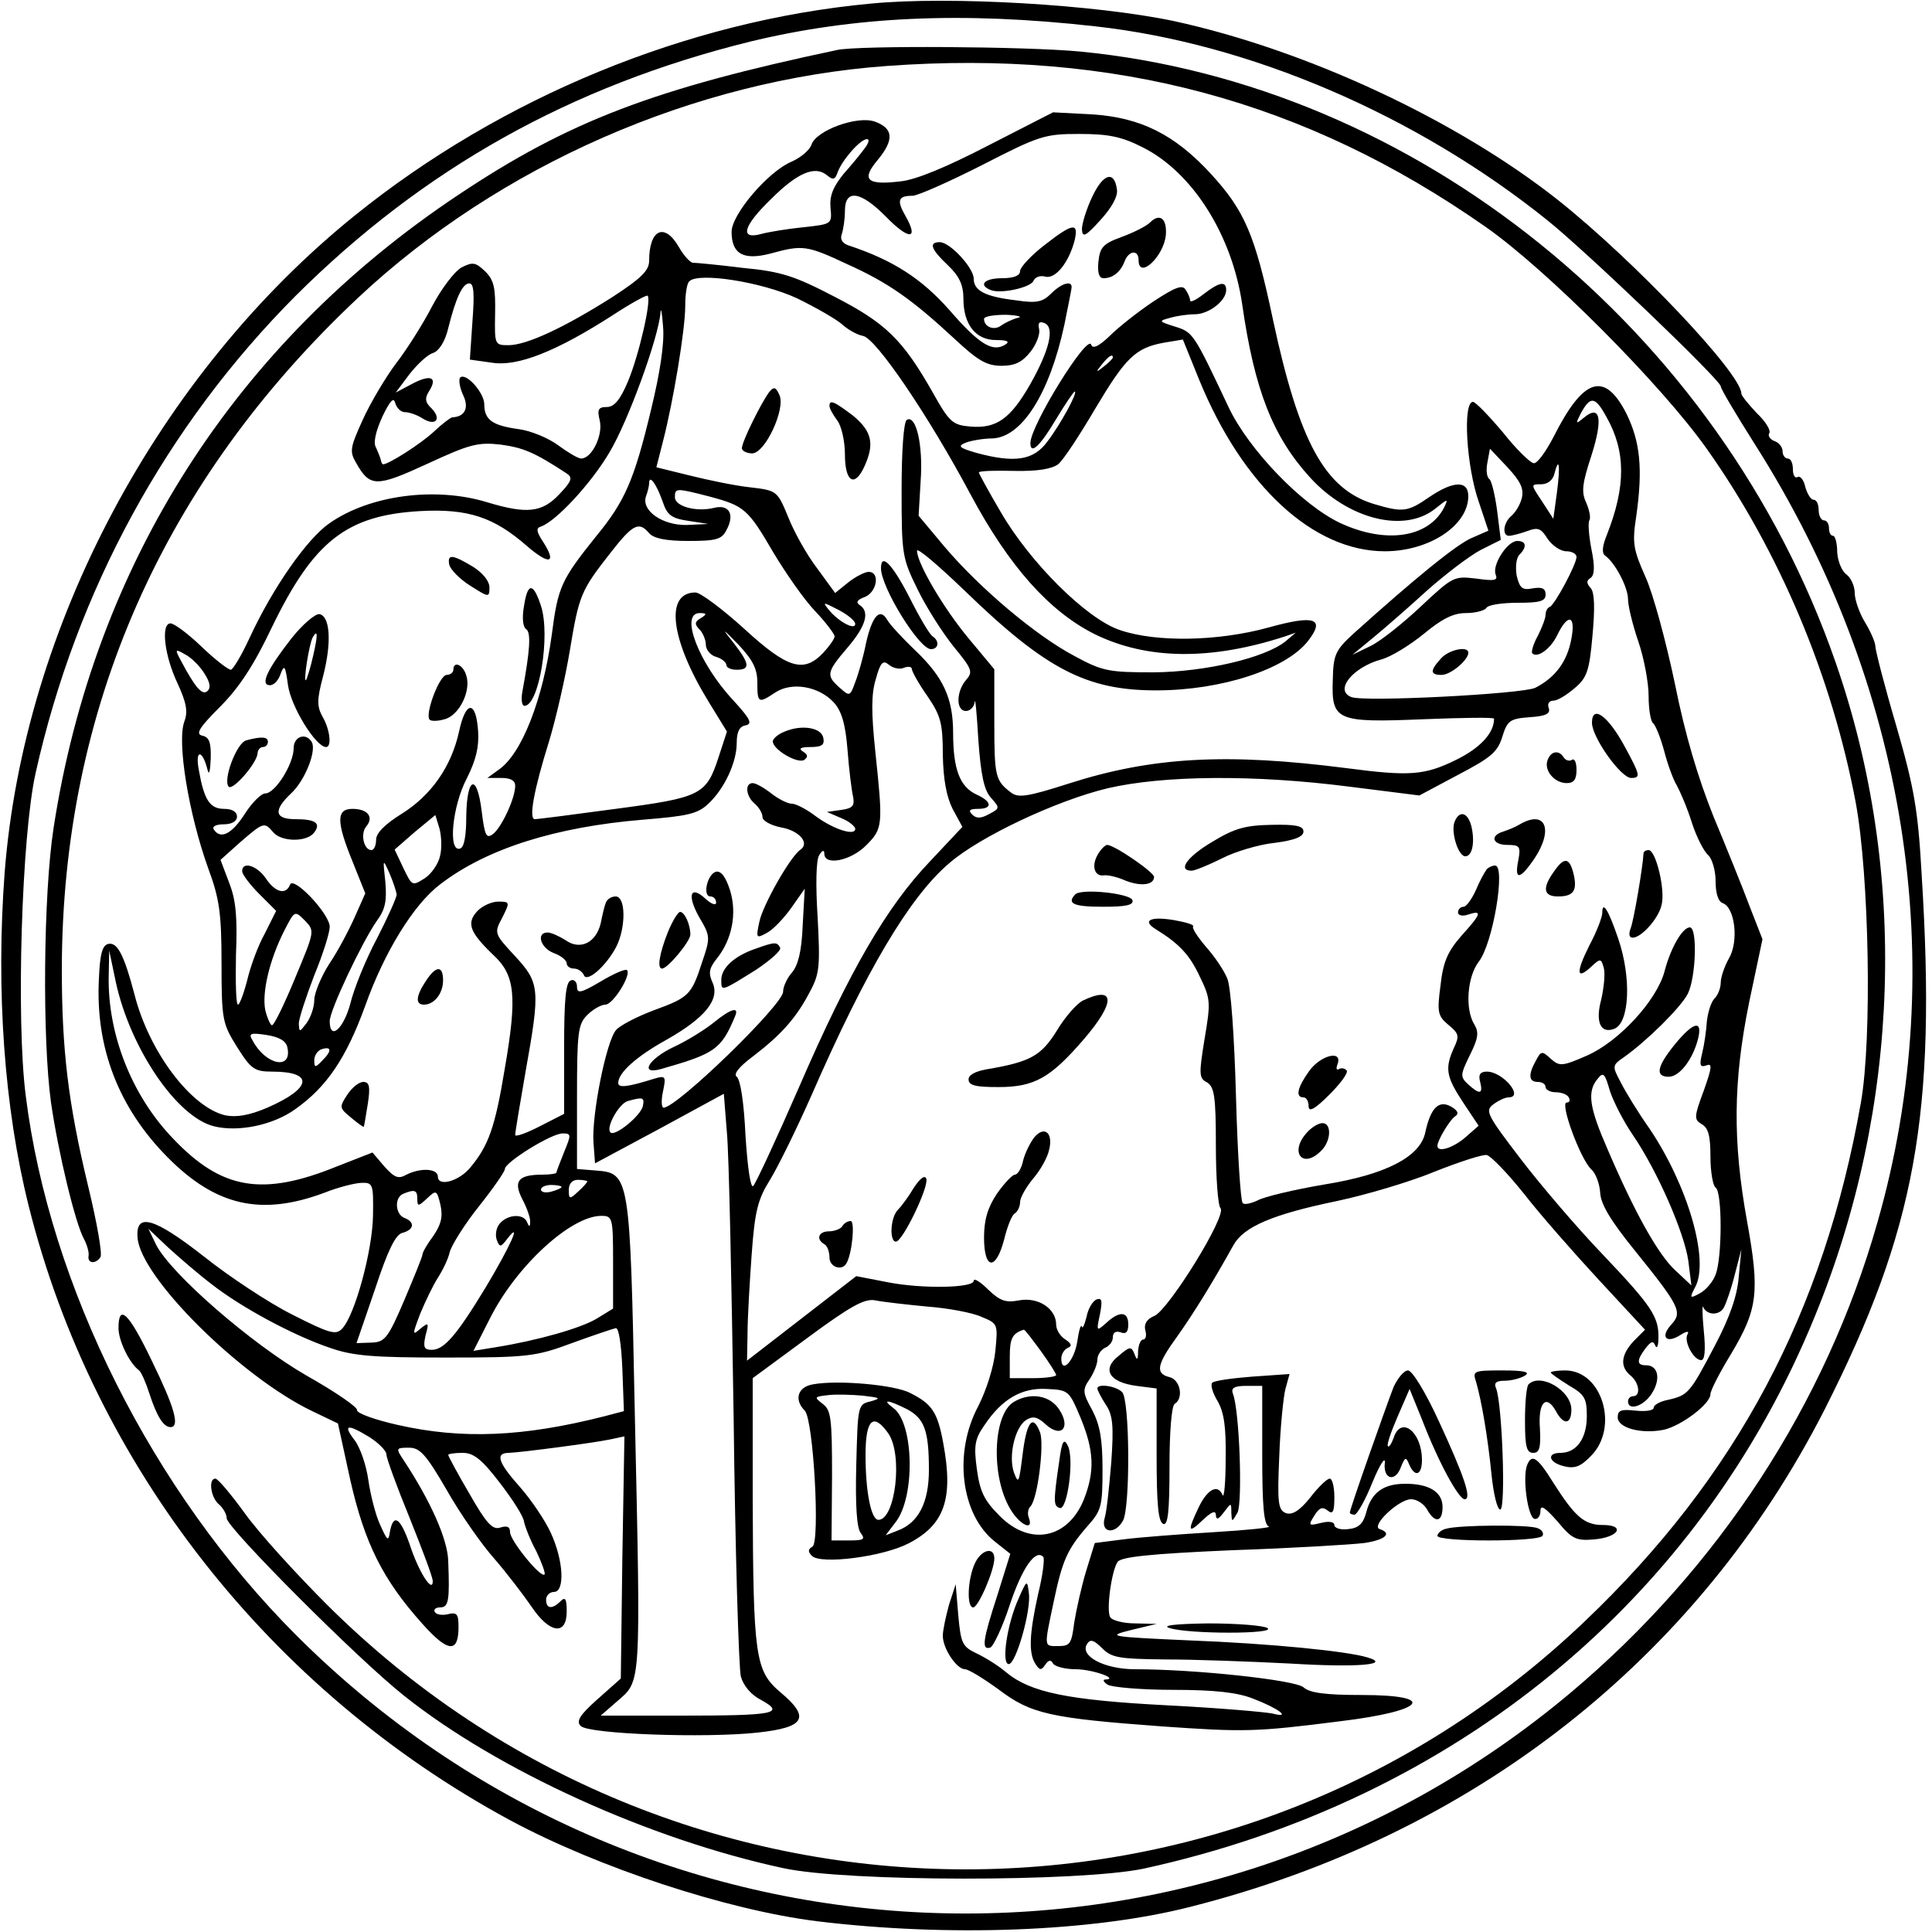 <?xml version="1.0" encoding="UTF-8" standalone="yes"?>
<svg version="1.0" xmlns="http://www.w3.org/2000/svg" width="300pt" height="300pt" viewBox="0 0 375 375" preserveAspectRatio="xMidYMid meet">
  <g transform="translate(0,375) scale(0.1,-0.1)" fill="#000000" stroke="none">
    <path d="M1690 3743 c-356 -33 -717 -182 -1001 -411 -382 -308 -643 -798 -680
-1276 -17 -228 -1 -457 47 -648 126 -503 468 -939 934 -1191 171 -92 420 -174
595 -196 254 -31 535 -21 726 28 549 139 984 481 1231 966 176 348 217 571
188 1036 -7 125 -14 168 -49 289 -23 78 -41 148 -41 156 0 7 -9 28 -20 46 -11
18 -20 44 -20 57 0 13 -7 29 -16 36 -9 6 -17 26 -18 43 0 18 -4 32 -8 32 -5 0
-8 7 -8 15 0 8 -4 15 -10 15 -5 0 -10 9 -10 20 0 11 -4 20 -10 20 -5 0 -12 11
-16 25 -3 14 -10 22 -15 19 -5 -3 -9 4 -9 15 0 12 -4 21 -10 21 -5 0 -10 6
-10 14 0 8 -7 17 -16 20 -8 3 -13 10 -10 15 4 5 -7 23 -24 39 -16 17 -30 34
-30 38 0 39 -208 258 -355 375 -197 156 -489 292 -746 348 -151 32 -436 49
-589 34z m435 -44 c300 -33 624 -172 879 -377 77 -62 336 -310 336 -322 0 -5
30 -55 66 -112 295 -464 382 -1009 238 -1511 -100 -352 -308 -671 -596 -913
-728 -611 -1798 -563 -2473 112 -279 279 -479 678 -525 1047 -19 147 -8 505
19 626 79 355 254 675 505 927 248 247 534 407 881 493 202 49 411 59 670 30z"/>
    <path d="M1625 3653 c-355 -75 -521 -138 -735 -281 -433 -288 -707 -716 -786
-1229 -20 -130 -22 -410 -5 -533 14 -97 47 -234 64 -265 6 -11 10 -26 9 -32
-3 -16 14 -17 23 -3 4 6 -7 68 -24 138 -39 162 -51 265 -51 422 1 504 196 946
575 1302 274 257 653 423 1027 450 441 32 811 -67 1161 -312 119 -83 341 -306
429 -430 142 -200 244 -443 290 -688 26 -141 32 -457 10 -582 -72 -408 -241
-726 -536 -1007 -685 -654 -1766 -640 -2441 32 -61 61 -133 140 -160 178 -27
37 -52 67 -57 67 -14 0 -9 -37 7 -50 8 -7 15 -19 15 -27 0 -18 255 -274 345
-345 181 -144 475 -278 735 -334 124 -27 576 -27 700 -1 604 132 1079 522
1303 1073 166 405 181 863 40 1268 -224 646 -814 1123 -1467 1186 -105 10
-430 12 -471 3z"/>
    <path d="M1919 3468 c-81 -42 -141 -67 -171 -70 -66 -8 -77 3 -44 42 32 39 30
61 -6 74 -34 12 -114 -17 -123 -45 -4 -11 -21 -25 -39 -33 -45 -19 -116 -102
-116 -136 0 -43 23 -56 76 -42 62 17 70 16 149 -21 80 -36 126 -69 207 -144
46 -43 63 -53 92 -53 26 0 40 7 56 27 12 15 19 35 17 44 -3 12 0 16 10 12 21
-8 10 -53 -28 -120 -38 -66 -65 -85 -115 -81 -35 3 -41 8 -74 67 -58 102 -91
134 -190 185 -77 40 -103 49 -178 56 -48 6 -91 10 -97 10 -5 0 -18 14 -27 30
-28 49 -58 35 -58 -26 0 -19 -15 -34 -72 -71 -93 -59 -166 -93 -201 -93 -27 0
-27 1 -26 61 1 50 -2 65 -19 82 -19 18 -24 19 -46 8 -14 -8 -39 -41 -57 -75
-17 -33 -49 -84 -70 -111 -21 -28 -50 -77 -65 -110 -24 -53 -26 -61 -13 -83
27 -48 39 -48 139 -2 82 38 98 42 142 37 43 -6 64 -14 128 -56 12 -8 10 -15
-15 -41 -33 -35 -63 -38 -139 -15 -101 31 -229 14 -307 -41 -43 -30 -109 -124
-154 -221 -16 -35 -33 -63 -37 -63 -5 0 -31 20 -57 45 -26 25 -53 45 -60 45
-19 0 -12 -62 13 -115 18 -39 21 -56 14 -75 -15 -39 8 -179 46 -285 22 -59 26
-88 26 -185 0 -110 2 -117 30 -162 27 -43 34 -48 68 -48 82 0 78 -32 -9 -70
-35 -15 -60 -19 -81 -15 -67 15 -149 124 -177 235 -20 76 -33 101 -50 98 -12
-2 -17 -18 -19 -68 -7 -133 38 -250 133 -346 94 -95 182 -115 305 -69 25 10
56 18 70 19 24 1 25 -1 24 -64 -1 -67 -35 -193 -60 -219 -12 -13 -25 -9 -96
27 -46 23 -123 74 -172 113 -97 76 -133 86 -129 37 5 -77 201 -271 339 -337
l50 -24 24 -110 c28 -123 63 -193 140 -279 50 -56 70 -57 70 -6 0 25 -3 29
-20 25 -11 -3 -23 -1 -26 4 -3 5 2 9 10 9 17 0 19 13 16 90 -1 42 -34 116 -86
195 -16 24 -16 25 10 25 21 0 33 -13 73 -82 26 -46 68 -106 93 -134 25 -29 57
-71 72 -93 35 -52 68 -56 68 -9 0 25 -3 29 -12 20 -16 -16 -28 -15 -28 3 0 8
7 15 15 15 22 0 19 61 -6 115 -11 24 -38 64 -60 89 -43 48 -48 66 -21 66 25 1
162 19 196 26 l28 6 -4 -235 -3 -235 -45 -40 c-35 -31 -42 -43 -33 -52 15 -16
242 -24 343 -13 93 10 104 29 44 79 -48 41 -52 69 -53 374 l0 235 106 78 c84
62 111 77 132 73 14 -3 59 -8 100 -12 41 -3 89 -12 106 -20 32 -13 32 -14 27
-66 -3 -31 -17 -75 -33 -107 -49 -91 -34 -212 33 -264 l29 -23 -25 -80 c-29
-89 -31 -107 -14 -102 6 2 24 40 38 83 24 72 50 109 65 93 3 -3 -1 -36 -10
-72 -17 -77 -19 -115 -5 -136 8 -12 11 -13 19 -1 6 9 11 10 15 2 4 -6 24 -11
44 -11 32 0 86 -19 57 -20 -5 0 -3 -5 5 -10 8 -5 66 -10 127 -10 80 0 125 -5
155 -17 50 -19 76 -39 38 -29 -14 3 -106 11 -205 16 -192 10 -265 25 -312 64
-15 13 -41 29 -58 37 -27 13 -30 19 -35 74 l-5 60 -13 -40 c-6 -22 -12 -49
-12 -60 0 -25 27 -65 43 -65 7 0 36 -18 65 -39 63 -48 101 -56 318 -72 159
-11 180 -11 345 10 166 20 191 51 42 51 -70 0 -101 4 -113 15 -16 14 -209 35
-327 35 -60 0 -108 26 -93 49 6 10 13 8 29 -8 19 -19 33 -21 124 -22 56 0 165
-4 242 -8 131 -8 197 -2 149 12 -39 12 -188 27 -346 33 -155 7 -161 8 -113 20
l50 12 -42 1 c-23 0 -45 6 -48 12 -8 12 2 88 14 107 6 10 62 16 222 23 118 4
233 11 257 14 41 6 55 19 30 27 -18 6 37 58 61 58 11 0 25 -9 31 -20 15 -27
30 -25 30 5 0 29 -26 45 -72 45 -43 0 -66 -17 -76 -55 -6 -23 -15 -31 -35 -33
-15 -2 -27 2 -27 8 0 6 -10 8 -26 4 -24 -6 -25 -5 -13 14 10 16 16 18 26 10
10 -8 13 -3 13 26 0 20 -4 36 -9 36 -5 0 -22 -16 -38 -37 -21 -26 -35 -34 -47
-30 -15 6 -17 19 -13 109 2 57 8 116 12 132 l8 29 -72 -5 c-39 -3 -75 -8 -78
-12 -4 -4 1 -20 10 -35 13 -22 17 -51 16 -113 0 -45 -3 -77 -6 -70 -9 22 -29
12 -46 -23 -23 -48 -21 -53 8 -25 17 16 25 19 25 9 1 -10 5 -8 15 5 15 20 15
20 15 0 1 -19 1 -19 12 0 10 19 4 199 -9 231 -4 11 3 15 26 15 l31 0 0 -134
c0 -98 3 -136 13 -139 6 -2 -42 -7 -108 -11 -66 -4 -145 -10 -175 -14 l-55 -7
-17 -55 c-9 -30 -19 -75 -23 -100 -5 -40 -8 -45 -30 -45 -29 0 -29 -5 -10 85
17 81 26 102 66 148 27 30 29 39 29 110 0 59 -5 86 -20 115 -19 34 -19 40 -5
60 8 12 15 29 15 38 0 9 7 19 15 23 8 3 15 12 15 20 0 10 6 13 15 10 10 -4 15
0 15 15 0 26 -17 27 -43 3 -19 -17 -19 -16 -12 17 5 26 4 32 -6 29 -8 -3 -17
-18 -20 -34 -4 -16 -8 -24 -9 -19 -2 6 -6 -8 -9 -29 -6 -38 -31 -64 -31 -33 0
9 6 18 13 21 8 3 7 8 -5 16 -10 6 -18 19 -18 29 0 31 -35 54 -72 47 -26 -5
-37 -1 -60 21 -15 15 -28 23 -28 17 0 -14 -99 -16 -166 -3 l-62 12 -106 -82
-106 -82 1 53 c0 29 4 98 8 153 6 84 12 107 35 144 15 24 52 99 82 167 104
238 189 383 267 449 59 51 207 121 307 145 108 25 283 27 470 3 l135 -17 75
40 c63 33 77 44 86 74 10 32 15 35 54 38 31 2 40 7 36 18 -3 8 1 14 9 14 8 0
26 11 41 24 24 20 29 33 35 102 5 54 4 83 -3 92 -9 10 -9 15 -1 20 8 5 9 22 2
56 -5 26 -7 52 -4 56 3 5 0 20 -6 34 -10 21 -8 37 10 92 23 72 17 100 -15 73
-16 -13 -16 -12 -6 8 19 35 28 34 50 -6 38 -67 38 -135 1 -229 -9 -22 -10 -35
-4 -40 20 -14 45 -62 45 -85 0 -13 9 -50 20 -82 11 -32 20 -80 20 -106 0 -26
4 -50 9 -53 4 -3 14 -27 21 -53 7 -27 18 -57 25 -68 6 -11 20 -43 29 -72 9
-28 24 -57 32 -63 7 -7 14 -29 14 -50 0 -24 5 -40 14 -43 24 -9 31 -75 12
-107 -9 -16 -16 -37 -16 -47 0 -10 -5 -24 -12 -31 -7 -7 -13 -27 -15 -45 -1
-17 -5 -45 -9 -61 -6 -24 -4 -28 8 -24 12 5 11 -4 -5 -49 -19 -51 -19 -56 -4
-65 13 -7 17 -23 17 -63 0 -30 5 -57 10 -60 13 -8 13 -136 0 -169 -5 -14 -19
-30 -30 -36 -20 -11 -21 -10 -10 11 29 52 -14 198 -88 308 -22 31 -47 72 -56
90 -17 32 -17 33 6 49 44 31 110 96 124 123 16 32 19 129 4 129 -14 0 -37 -39
-49 -85 -15 -57 -89 -137 -151 -164 -48 -21 -53 -21 -70 -6 -17 16 -19 15 -29
-4 -15 -27 -14 -41 4 -41 8 0 15 -4 15 -10 0 -5 9 -10 19 -10 11 0 23 -4 26
-10 3 -5 2 -10 -4 -10 -14 0 27 -111 48 -130 9 -8 16 -29 17 -45 1 -22 20 -54
67 -112 88 -109 93 -120 71 -144 -22 -24 -10 -38 18 -20 11 7 17 8 14 2 -9
-13 11 -51 26 -51 7 0 9 19 5 58 -3 31 -3 51 -1 45 7 -16 31 -17 40 -1 4 7 14
35 21 63 l13 50 -5 -53 c-3 -37 -17 -78 -47 -135 -48 -91 -51 -95 -90 -104
-16 -3 -28 -10 -28 -15 0 -6 -16 -8 -35 -6 -28 3 -35 1 -35 -13 0 -21 47 -33
90 -24 34 8 90 50 90 69 0 7 18 42 40 78 52 87 56 120 31 258 -28 155 -27 271
4 424 l26 123 -25 64 c-13 35 -45 114 -70 174 -30 75 -55 158 -75 258 -17 81
-42 174 -57 207 -24 54 -26 66 -18 118 13 92 8 145 -20 201 -42 81 -83 67
-140 -46 -15 -29 -32 -53 -39 -52 -6 0 -34 27 -60 60 -27 32 -53 59 -58 59
-20 0 -13 -126 12 -196 l18 -54 -32 -14 c-29 -12 -110 -78 -230 -186 -35 -32
-39 -41 -40 -89 -3 -80 7 -84 176 -77 75 3 137 4 137 1 0 -28 -27 -57 -74 -80
-61 -30 -90 -32 -212 -16 -233 30 -378 22 -540 -30 -81 -26 -98 -28 -112 -17
-30 23 -32 31 -32 136 l0 103 -50 60 c-49 59 -100 146 -100 170 0 7 42 -29 93
-78 157 -152 236 -193 371 -193 127 0 252 41 295 96 34 44 13 51 -77 26 -98
-27 -218 -29 -288 -5 -64 21 -175 131 -232 230 -23 39 -42 74 -42 76 0 3 31 4
68 3 47 -1 74 4 86 13 10 8 42 57 72 108 59 99 78 118 134 128 l36 6 32 -79
c84 -205 221 -332 360 -332 86 0 162 50 162 107 0 31 -29 30 -76 -2 -42 -29
-51 -30 -108 -13 -94 29 -144 119 -195 357 -35 166 -55 212 -121 284 -70 76
-136 109 -230 115 l-76 4 -125 -64z m299 -4 c96 -48 173 -169 193 -304 24
-168 60 -258 132 -337 74 -81 182 -108 242 -61 26 21 27 21 17 1 -31 -57 -113
-69 -201 -28 -74 35 -177 142 -216 224 -68 144 -69 146 -104 157 -32 10 -33
11 -10 17 13 4 35 7 48 7 27 0 61 26 61 47 0 18 -13 16 -44 -8 -14 -11 -26
-17 -26 -12 0 4 -4 14 -9 21 -6 10 -21 4 -62 -23 -30 -20 -68 -50 -85 -67 -21
-20 -33 -26 -36 -17 -7 22 -118 -157 -118 -191 0 -23 18 -7 49 45 18 30 35 55
37 55 7 0 -27 -63 -53 -97 -27 -37 -64 -42 -138 -22 -34 10 -37 13 -20 20 11
4 34 8 51 8 57 2 111 86 140 221 7 36 14 68 14 73 0 13 -20 7 -40 -13 -16 -16
-28 -19 -67 -13 -61 7 -83 19 -83 42 0 21 -46 71 -66 71 -22 0 -17 -14 16 -45
22 -21 30 -38 30 -65 0 -50 24 -80 63 -80 22 0 28 -3 18 -9 -24 -15 -50 0
-108 67 -54 61 -109 97 -197 126 -11 4 -16 12 -12 22 3 9 6 29 6 45 0 43 31
38 80 -12 44 -45 64 -45 38 1 -18 31 -15 40 13 40 10 0 71 27 136 60 111 57
121 60 188 60 56 0 82 -5 123 -26z m-539 -1 c-7 -10 -26 -33 -42 -51 -20 -25
-27 -42 -25 -65 3 -32 3 -32 -52 -38 -30 -3 -67 -9 -82 -13 -43 -12 -36 15 19
68 51 51 85 65 108 46 12 -10 16 -9 21 6 9 24 44 64 57 64 5 0 3 -8 -4 -17z
m-132 -292 c37 -18 77 -41 88 -51 11 -10 29 -20 40 -22 25 -4 128 -156 209
-308 75 -140 153 -227 241 -271 102 -50 226 -51 370 -4 l20 7 -20 -17 c-40
-32 -155 -59 -255 -60 -88 0 -100 2 -155 32 -74 39 -183 131 -251 211 l-51 61
4 68 c5 69 -9 129 -27 118 -6 -4 -10 -60 -10 -136 0 -125 1 -132 31 -193 17
-35 49 -85 70 -111 36 -44 38 -49 24 -65 -19 -22 -20 -60 0 -60 8 0 16 8 17
18 1 9 4 -24 7 -75 5 -68 11 -96 24 -111 18 -20 18 -21 -3 -32 -16 -9 -25 -9
-33 -1 -8 8 -5 11 11 11 29 0 28 14 -3 28 -32 15 -45 49 -45 119 0 68 -19 109
-75 162 -24 23 -48 49 -53 58 -14 24 -29 8 -41 -45 -5 -26 -15 -61 -21 -76
-10 -28 -11 -28 -30 -11 -27 24 -26 30 15 78 36 42 44 70 23 83 -7 5 -4 10 10
15 24 9 31 49 8 49 -7 0 -25 -9 -39 -20 l-26 -21 -35 48 c-20 26 -45 71 -56
99 -21 51 -22 52 -73 58 -29 3 -82 14 -118 23 l-65 16 13 51 c20 78 43 216 43
262 0 22 3 44 8 48 17 18 140 -1 209 -33z m-630 -45 l-5 -74 43 -6 c50 -8 125
22 234 92 35 23 66 40 68 38 8 -8 -17 -116 -38 -166 -15 -36 -27 -50 -41 -50
-17 0 -19 -5 -14 -26 7 -28 -15 -74 -36 -74 -6 0 -26 12 -45 26 -19 14 -53 28
-76 31 -51 7 -67 18 -67 48 0 23 -36 63 -47 52 -3 -4 -1 -19 6 -34 12 -25 3
-42 -21 -43 -3 0 -19 -12 -35 -27 -25 -24 -93 -67 -100 -64 -2 1 -3 4 -4 9 -1
4 -5 14 -9 23 -6 9 -1 31 12 60 15 31 22 39 25 27 3 -10 11 -18 19 -18 8 0 23
-5 34 -12 25 -16 38 -2 18 19 -13 12 -14 20 -5 34 17 27 3 33 -33 14 l-32 -17
27 36 c15 19 35 38 46 41 11 4 23 22 29 48 15 60 28 87 41 87 9 0 10 -21 6
-74z m347 -170 c-33 -138 -51 -179 -107 -247 -68 -85 -74 -98 -86 -191 -17
-125 -58 -231 -103 -262 l-22 -16 27 0 c18 0 27 -5 27 -15 0 -24 -25 -78 -42
-93 -14 -11 -17 -5 -23 43 -9 75 -29 68 -30 -10 0 -37 -4 -60 -12 -62 -24 -8
-15 83 13 136 18 36 24 61 22 92 -4 60 -24 60 -37 -1 -15 -68 -54 -124 -112
-160 -32 -20 -49 -37 -49 -50 0 -11 -4 -20 -9 -20 -15 0 -22 32 -10 46 15 18
3 34 -27 34 -32 0 -31 -26 1 -104 l24 -60 -20 -45 c-11 -25 -33 -67 -50 -92
-16 -25 -29 -57 -29 -70 0 -14 -7 -34 -15 -45 -14 -18 -14 -18 -15 -1 0 10 14
52 30 94 17 41 30 83 30 94 0 25 -70 99 -77 82 -8 -21 -29 -15 -47 12 -17 25
-46 34 -46 14 0 -6 15 -26 33 -44 l33 -33 -22 -44 c-13 -23 -28 -64 -34 -90
-7 -27 -15 -48 -18 -48 -4 0 -5 43 -4 96 3 73 0 107 -13 140 l-17 45 38 34
c45 39 47 40 64 20 15 -19 64 -20 79 -2 15 19 4 27 -36 27 -40 0 -43 17 -8 50
27 25 50 83 40 100 -12 19 -35 10 -35 -12 0 -31 -36 -88 -55 -88 -8 0 -26 -18
-40 -40 -25 -39 -47 -50 -60 -30 -4 6 5 10 19 10 16 0 26 6 26 15 0 9 -9 15
-25 15 -28 0 -39 18 -49 75 -8 41 7 41 17 0 3 -11 5 -1 6 22 1 32 -3 42 -16
45 -14 3 -7 15 34 56 37 37 66 81 101 155 81 167 145 217 288 225 93 5 143
-12 207 -68 43 -37 58 -34 32 7 -14 21 -15 28 -5 31 29 10 97 83 133 144 36
60 95 222 99 271 1 12 3 0 5 -27 3 -32 -6 -90 -23 -160z m711 177 c-11 -3 -25
-10 -32 -15 -13 -10 -33 -3 -33 13 0 5 19 8 43 8 23 -1 33 -4 22 -6z m185 -77
c0 -2 -8 -10 -17 -17 -16 -13 -17 -12 -4 4 13 16 21 21 21 13z m794 -272 c-3
-13 -12 -28 -20 -35 -16 -13 -19 -39 -5 -39 5 0 21 4 35 9 21 8 27 6 40 -15 9
-13 25 -24 36 -24 11 0 20 -5 20 -11 0 -14 -42 -93 -52 -97 -5 -2 -8 -9 -8
-15 0 -7 -7 -25 -15 -41 -9 -16 -13 -31 -11 -34 10 -10 35 8 48 34 21 44 37
41 28 -6 -8 -44 -31 -75 -70 -95 -25 -12 -332 -28 -357 -18 -34 13 3 58 58 73
19 5 56 28 83 50 35 29 57 40 81 40 19 0 37 5 40 10 3 6 31 10 61 10 43 0 54
3 54 16 0 12 -7 15 -25 12 -20 -4 -25 0 -31 24 -3 17 -1 35 5 41 15 15 14 27
-4 27 -19 0 -49 -46 -42 -65 5 -12 -2 -13 -38 -8 -43 5 -45 4 -107 -54 -35
-33 -79 -68 -98 -77 l-35 -17 40 33 c22 18 69 59 104 91 36 32 82 67 104 79
l40 20 -7 56 c-4 31 -11 59 -15 62 -5 3 -7 17 -4 32 l5 27 34 -36 c25 -27 32
-41 28 -59z m68 10 l-7 -51 -22 34 c-22 33 -22 33 -2 33 13 0 23 8 26 20 9 36
12 17 5 -36z m-1736 -17 c9 -27 17 -33 50 -38 l39 -6 -42 -2 c-47 -1 -89 28
-79 56 3 8 6 20 6 25 0 18 14 -1 26 -35z m92 9 c67 -18 74 -24 124 -110 23
-38 58 -89 80 -112 21 -22 38 -45 38 -49 0 -5 -10 -19 -22 -32 -38 -40 -69
-31 -154 47 -43 39 -85 70 -94 70 -60 0 -49 -91 26 -213 l35 -57 -16 -49 c-24
-74 -34 -79 -200 -101 -81 -11 -151 -20 -157 -20 -12 0 -2 56 28 152 13 43 31
121 40 175 18 108 21 116 79 190 43 55 55 62 75 38 9 -10 32 -15 76 -15 54 0
65 3 74 21 17 31 5 51 -25 43 -34 -8 -75 3 -75 21 0 18 2 18 68 1z m282 -247
c0 -13 -32 4 -51 27 -13 16 -12 16 19 0 17 -9 32 -21 32 -27z m-300 11 c-12
-7 -12 -12 -2 -22 6 -6 12 -20 12 -29 0 -10 9 -21 20 -24 11 -3 20 -11 20 -16
0 -5 9 -9 20 -9 27 0 25 12 -6 52 -24 30 -23 30 10 -4 27 -29 36 -46 36 -73 0
-40 2 -41 35 -19 32 21 84 12 113 -19 15 -16 23 -41 27 -92 3 -39 8 -80 11
-92 3 -17 -1 -22 -23 -25 l-28 -4 28 -12 c15 -6 27 -16 27 -21 0 -14 -42 -1
-77 25 -17 13 -38 24 -46 24 -8 0 -26 9 -40 20 -14 11 -30 20 -36 20 -16 0
-13 -26 4 -40 8 -7 15 -18 15 -26 0 -7 16 -16 36 -20 35 -6 56 -30 38 -43 -20
-13 -74 -109 -80 -140 -7 -32 -6 -33 14 -22 12 6 33 28 48 49 l26 37 -4 -72
c-2 -50 -9 -77 -21 -91 -9 -10 -17 -27 -17 -37 0 -25 -206 -225 -232 -225 -4
0 -5 14 -1 32 6 29 5 31 -18 24 -51 -16 -69 -18 -69 -8 0 20 36 52 94 84 74
42 104 78 89 111 -8 18 -7 27 8 46 30 37 40 88 26 133 -8 25 -17 38 -27 36
-17 -4 -27 -48 -11 -48 6 0 11 -5 11 -12 0 -6 -9 -3 -20 7 -30 28 -37 8 -13
-35 22 -37 22 -40 6 -87 -21 -65 -26 -69 -94 -94 -32 -12 -65 -29 -73 -38 -19
-21 -48 -166 -44 -219 l3 -40 125 67 125 68 6 -76 c4 -42 9 -290 13 -551 3
-261 10 -488 14 -504 5 -18 20 -36 40 -46 47 -26 25 -30 -156 -30 l-156 0 31
27 c48 42 47 21 35 568 -9 453 -10 458 -75 463 l-37 3 0 140 c0 126 2 141 20
159 11 11 27 20 35 20 15 0 51 58 42 67 -3 3 -26 -7 -51 -22 -39 -23 -46 -24
-46 -10 0 9 -6 15 -12 12 -10 -3 -13 -38 -13 -131 l0 -128 -47 -24 c-27 -14
-48 -21 -48 -17 0 5 9 59 20 122 29 162 28 173 -21 226 -40 43 -40 44 -24 74
15 30 15 31 -8 31 -13 0 -32 -9 -41 -19 -21 -23 -14 -41 32 -85 42 -39 46 -80
22 -219 -19 -116 -32 -151 -67 -193 -22 -27 -63 -38 -63 -18 0 16 -33 18 -61
4 -16 -9 -23 -6 -43 16 l-23 27 -69 -27 c-145 -59 -224 -45 -318 54 -80 83
-127 202 -125 315 l1 50 13 -62 c28 -128 118 -261 190 -279 47 -12 115 2 158
33 61 43 99 99 136 201 37 104 94 197 146 236 90 69 224 111 393 125 86 7 106
11 127 31 31 29 55 80 55 118 0 21 5 32 17 34 14 3 10 12 -24 49 -67 72 -104
169 -65 169 14 0 15 -2 2 -10z m-964 -106 c11 -17 14 -28 7 -35 -10 -10 -24 6
-52 59 -12 22 -11 23 8 12 12 -6 28 -22 37 -36z m1359 10 c8 3 15 2 15 -3 0
-4 13 -28 30 -52 26 -38 30 -53 30 -114 1 -48 7 -81 19 -105 l19 -35 -63 -67
c-84 -88 -156 -212 -254 -438 -44 -101 -84 -187 -89 -192 -5 -5 -11 35 -15 98
-3 65 -10 109 -17 114 -7 5 4 19 32 40 55 42 84 75 110 125 19 35 20 50 15
145 -4 62 -3 111 3 120 6 10 10 11 10 3 0 -24 51 -14 81 16 33 33 33 39 18
182 -8 77 -8 112 1 141 9 33 14 37 25 28 8 -7 22 -10 30 -6z m-901 -366 c-3
-14 -16 -34 -30 -43 -24 -15 -24 -15 -41 20 l-17 36 39 34 40 33 8 -26 c4 -15
5 -39 1 -54z m-84 -74 c0 -6 -17 -44 -38 -85 -22 -41 -45 -98 -52 -127 -13
-49 -40 -73 -40 -34 0 21 62 152 91 194 17 23 20 39 17 76 -5 46 -5 46 8 17 7
-16 13 -35 14 -41z m-197 -162 c-21 -51 -41 -92 -45 -92 -3 0 -9 13 -13 29 -7
34 8 98 37 155 20 39 20 39 40 19 19 -20 19 -20 -19 -111z m-15 -136 c9 -44
-43 -33 -68 15 -8 13 -4 15 28 10 25 -4 38 -12 40 -25z m69 -23 c-15 -16 -17
-16 -17 -1 0 9 6 18 13 21 20 7 22 -2 4 -20z m2543 -147 c47 -69 99 -188 107
-243 l6 -48 -31 29 c-33 30 -79 112 -132 236 -35 80 -40 111 -19 136 11 14 14
11 24 -24 7 -21 27 -60 45 -86z m-1922 58 c-3 -19 -55 -61 -63 -52 -10 9 17
57 34 61 29 8 32 7 29 -9z m-153 -90 c-8 -20 -15 -38 -15 -40 0 -2 -12 -4 -27
-4 -48 0 -57 -13 -39 -48 9 -17 16 -37 15 -44 0 -10 -2 -10 -6 0 -7 17 -38 15
-53 -3 -7 -8 -9 -22 -6 -31 6 -16 8 -15 21 2 29 37 5 -16 -43 -96 -56 -92 -80
-120 -104 -120 -15 0 -17 5 -12 28 7 25 6 26 -10 13 -16 -14 -16 -12 0 30 10
24 25 55 34 69 9 14 20 36 23 50 4 14 29 54 57 89 27 34 50 67 50 72 0 13 90
69 112 69 17 0 17 -2 3 -36z m45 -57 c0 -2 -8 -11 -18 -20 -16 -15 -18 -15
-18 3 0 13 7 20 18 20 10 0 18 -2 18 -3z m-50 -11 c0 -2 -9 -6 -20 -9 -11 -3
-20 -1 -20 4 0 5 9 9 20 9 11 0 20 -2 20 -4z m-280 -23 c0 -15 2 -15 19 1 18
17 19 16 26 -13 5 -23 1 -38 -14 -60 -12 -16 -21 -32 -21 -36 0 -4 -16 -43
-35 -88 -32 -75 -38 -82 -64 -83 l-29 -1 36 105 c25 76 40 106 53 109 23 6 25
21 4 29 -18 7 -20 40 -2 47 22 9 27 7 27 -10z m380 -123 l0 -90 -31 -19 c-31
-19 -116 -43 -197 -56 l-43 -7 31 61 c51 103 158 201 217 201 22 0 23 -3 23
-90z m-780 -42 c57 -45 159 -100 230 -124 45 -16 85 -19 225 -19 160 0 175 2
245 28 41 15 80 28 85 29 6 2 11 -31 13 -79 l3 -82 -38 -10 c-157 -40 -276
-45 -400 -17 -45 10 -81 23 -80 29 1 6 -43 36 -98 67 -106 61 -263 197 -292
254 l-15 31 38 -36 c22 -20 59 -52 84 -71z m1610 -130 c16 -22 30 -44 30 -47
0 -3 -20 -6 -45 -6 l-45 0 0 42 c0 35 5 45 27 52 2 1 16 -18 33 -41z m77 -129
c27 -65 28 -105 7 -159 -31 -77 -105 -92 -164 -32 -30 30 -38 47 -44 91 -6 45
-4 58 15 85 34 51 73 73 121 70 42 -2 43 -3 65 -55z m-1379 -39 c17 -11 32
-26 32 -33 0 -7 20 -62 45 -123 24 -60 45 -115 45 -123 0 -25 -28 19 -45 72
-18 51 -31 60 -38 25 -3 -21 -5 -19 -19 12 -9 19 -19 59 -23 87 -4 29 -16 64
-27 78 -23 30 -14 32 30 5z m252 -88 c24 -31 46 -65 47 -75 2 -10 12 -36 24
-58 11 -23 18 -43 16 -45 -7 -8 -67 66 -67 82 0 11 -6 13 -19 9 -15 -5 -27 8
-60 66 -23 39 -41 73 -41 75 0 2 12 4 28 4 21 0 37 -12 72 -58z"/>
    <path d="M2120 3368 c-11 -23 -20 -52 -20 -63 1 -17 7 -14 36 18 22 24 34 46
32 59 -5 38 -27 31 -48 -14z"/>
    <path d="M2232 3318 c-7 -7 -31 -19 -55 -28 -36 -13 -42 -20 -45 -48 -2 -21 1
-32 10 -32 18 0 33 12 41 33 8 21 27 23 27 2 0 -39 50 8 53 50 2 31 -12 42
-31 23z"/>
    <path d="M2027 3274 c-26 -20 -47 -43 -47 -50 0 -9 -12 -14 -35 -14 -34 0 -47
-13 -22 -23 20 -8 78 5 83 18 3 7 13 11 23 8 20 -5 46 28 57 71 8 35 -4 33
-59 -10z"/>
    <path d="M1493 2989 c-15 -20 -53 -96 -53 -109 0 -5 9 -10 20 -10 25 0 65 86
53 113 -7 16 -11 17 -20 6z"/>
    <path d="M1610 2962 c0 -5 7 -17 15 -28 8 -10 15 -40 15 -66 0 -54 19 -65 38
-23 20 44 14 68 -22 98 -37 28 -46 32 -46 19z"/>
    <path d="M1710 2647 c0 -37 74 -157 97 -157 15 0 17 16 3 25 -6 4 -26 38 -45
76 -33 64 -55 87 -55 56z"/>
    <path d="M872 2654 c2 -9 20 -28 41 -41 36 -23 37 -23 37 -3 0 12 -13 28 -32
40 -40 24 -50 25 -46 4z"/>
    <path d="M1017 2573 c-4 -22 -2 -40 4 -44 10 -6 8 -40 -7 -121 -3 -16 -1 -28
4 -28 28 0 51 136 32 194 -15 46 -26 46 -33 -1z"/>
    <path d="M565 2510 c-46 -59 -61 -90 -41 -90 8 0 17 10 21 23 7 18 9 14 14
-23 6 -42 54 -120 74 -120 11 0 8 33 -7 59 -11 20 -11 33 1 78 17 65 14 117
-7 121 -8 1 -33 -20 -55 -48z m43 -32 c-5 -23 -12 -45 -14 -48 -6 -6 6 70 13
83 10 17 10 4 1 -35z"/>
    <path d="M880 2450 c0 -5 -6 -10 -13 -10 -14 0 -43 -77 -33 -87 3 -3 16 -3 29
1 28 7 52 55 42 85 -6 21 -25 29 -25 11z"/>
    <path d="M478 2313 c-19 -5 -46 -78 -34 -90 8 -8 55 46 56 65 0 6 5 12 10 12
6 0 10 5 10 10 0 10 -12 11 -42 3z"/>
    <path d="M2797 2472 c-22 -24 -21 -32 1 -32 18 0 52 29 52 43 0 14 -38 6 -53
-11z"/>
    <path d="M1523 2330 c-13 -5 -23 -14 -23 -19 0 -16 48 -44 61 -36 8 6 7 10 -2
16 -10 6 -5 9 14 9 22 0 28 4 25 18 -4 20 -42 26 -75 12z"/>
    <path d="M1176 1998 c-3 -7 -7 -25 -10 -40 -9 -38 -40 -53 -68 -33 -13 8 -28
15 -35 15 -23 0 -14 -30 12 -40 14 -5 25 -14 25 -20 0 -5 6 -10 14 -10 8 0 16
-6 19 -12 5 -17 43 16 63 54 19 37 19 98 -1 98 -9 0 -17 -6 -19 -12z"/>
    <path d="M1296 1940 c-16 -41 -21 -70 -11 -70 11 0 55 53 55 66 0 19 -11 44
-20 44 -4 0 -15 -18 -24 -40z"/>
    <path d="M1465 1908 c-40 -14 -65 -37 -65 -60 0 -23 -1 -23 68 20 28 19 50 38
46 43 -6 11 -10 11 -49 -3z"/>
    <path d="M826 1845 c-19 -29 -20 -45 -3 -45 20 0 37 22 37 47 0 30 -14 29 -34
-2z"/>
    <path d="M1385 1765 c-16 -13 -51 -35 -77 -47 -49 -23 -68 -55 -25 -43 105 30
117 38 144 103 8 19 -9 14 -42 -13z"/>
    <path d="M674 1625 c-16 -24 -15 -26 7 -44 13 -11 24 -19 25 -18 1 1 4 21 8
45 5 33 3 42 -9 42 -8 0 -22 -11 -31 -25z"/>
    <path d="M1968 1029 c-41 -24 -45 -145 -7 -208 18 -31 46 -44 36 -17 -3 7 -2
17 3 22 14 14 27 119 19 143 -14 37 -26 23 -34 -41 -7 -56 -8 -60 -17 -36 -11
32 2 88 24 102 13 8 22 6 38 -9 30 -27 49 -6 26 29 -18 28 -56 34 -88 15z"/>
    <path d="M2056 914 c-12 -81 -11 -87 1 -91 15 -5 29 99 15 122 -7 14 -11 7
-16 -31z"/>
    <path d="M3090 2347 c0 -28 56 -107 76 -107 19 0 18 5 -13 62 -32 59 -63 81
-63 45z"/>
    <path d="M3004 2275 c-8 -20 13 -45 37 -45 14 0 19 7 19 26 0 14 -4 23 -9 19
-5 -3 -12 -1 -16 5 -9 15 -25 12 -31 -5z"/>
    <path d="M2823 2154 c-7 -20 8 -68 22 -66 13 1 18 28 11 58 -7 28 -24 32 -33
8z"/>
    <path d="M2950 2150 c-8 -5 -23 -11 -32 -14 -27 -8 -21 -26 8 -26 24 0 26 -3
21 -30 -8 -39 3 -38 31 3 38 57 22 96 -28 67z"/>
    <path d="M2353 2116 c-49 -29 -68 -56 -40 -56 6 0 33 11 59 24 25 13 72 27
102 30 39 5 56 12 56 22 0 11 -15 14 -62 13 -52 -1 -72 -7 -115 -33z"/>
    <path d="M2130 2090 c-12 -22 -5 -42 13 -39 7 1 25 -3 41 -10 30 -12 56 -9 56
7 0 9 -77 62 -91 62 -4 0 -13 -9 -19 -20z"/>
    <path d="M3190 2093 c-1 -24 -19 -131 -25 -145 -4 -11 -3 -18 4 -18 17 0 50
37 56 63 8 29 -11 107 -25 107 -6 0 -10 -3 -10 -7z"/>
    <path d="M3016 2058 c-23 -32 -20 -48 8 -48 31 0 38 12 30 45 -8 31 -18 32
-38 3z"/>
    <path d="M2886 2063 c-4 -5 -14 -23 -21 -40 -8 -18 -19 -33 -24 -33 -6 0 -11
-5 -11 -11 0 -6 9 -8 20 -4 28 9 25 1 -14 -42 -26 -30 -35 -50 -40 -96 -7 -52
-5 -59 15 -76 21 -17 22 -22 11 -45 -18 -40 -15 -56 18 -106 l30 -45 -25 -22
c-24 -21 -55 -31 -55 -17 0 10 23 49 34 57 8 5 6 10 -4 17 -26 17 -43 2 -54
-50 -11 -46 -77 -80 -195 -99 -59 -10 -118 -24 -130 -31 -13 -6 -26 -9 -29 -5
-4 4 -10 97 -13 208 -3 112 -10 214 -17 228 -6 15 -24 42 -41 61 -17 20 -28
37 -25 40 2 3 -14 8 -37 12 -47 8 -63 -1 -35 -18 45 -28 65 -49 85 -92 21 -43
21 -50 9 -121 -11 -68 -11 -76 5 -84 14 -9 17 -27 17 -122 0 -62 4 -117 9
-122 13 -14 -100 -196 -128 -209 -15 -6 -21 -16 -18 -28 3 -10 1 -18 -4 -18
-5 0 -9 -10 -10 -22 0 -18 -2 -20 -7 -6 -6 15 -9 15 -31 -4 -33 -26 -18 -51
35 -58 l39 -5 0 -129 c0 -95 3 -130 13 -134 9 -3 12 24 12 112 0 66 4 117 10
121 18 11 11 47 -10 52 -28 7 -25 24 15 79 32 45 69 105 109 177 20 36 76 60
202 86 56 12 141 37 189 57 48 19 94 34 101 32 8 -2 40 -35 72 -75 31 -40 97
-115 146 -168 l89 -96 -22 -22 c-25 -27 -27 -50 -6 -67 17 -14 20 -40 5 -40
-5 0 -10 -4 -10 -10 0 -19 30 -10 46 15 18 28 13 55 -11 55 -18 0 -19 9 -1 33
11 14 15 15 19 5 3 -7 6 0 6 15 1 41 -13 62 -109 163 -48 50 -119 133 -158
184 -65 85 -70 94 -54 106 9 7 23 14 30 14 31 0 -11 50 -42 50 -13 0 -17 -6
-13 -20 6 -24 -1 -25 -23 -5 -16 15 -16 18 3 57 16 32 18 44 9 59 -19 30 -14
93 8 122 28 35 53 187 32 187 -5 0 -12 -3 -16 -7z"/>
    <path d="M2087 2014 c-17 -18 -3 -24 54 -24 44 0 60 3 57 13 -5 13 -99 23
-111 11z"/>
    <path d="M3110 1978 c0 -8 -11 -37 -25 -63 -27 -54 -25 -68 4 -41 17 16 19 16
24 -3 3 -11 0 -39 -5 -61 -12 -44 -1 -67 25 -57 30 11 34 99 8 175 -19 56 -31
75 -31 50z"/>
    <path d="M2102 1808 c-12 -6 -35 -32 -51 -59 -30 -48 -51 -60 -133 -74 -24 -4
-38 -11 -38 -20 0 -12 14 -15 58 -15 70 0 101 18 165 92 63 73 62 106 -1 76z"/>
    <path d="M3251 1723 c-35 -43 -39 -63 -12 -63 21 0 47 34 57 74 9 37 -9 33
-45 -11z"/>
    <path d="M2541 1671 c-23 -32 -27 -51 -11 -51 6 0 10 -8 10 -17 0 -12 11 -7
40 22 21 21 37 42 34 47 -3 4 -10 6 -15 3 -5 -3 -6 1 -3 9 11 29 -33 18 -55
-13z"/>
    <path d="M2537 1552 c-35 -38 -9 -72 27 -36 20 19 21 54 3 54 -8 0 -21 -8 -30
-18z"/>
    <path d="M2008 1543 c-8 -10 -18 -30 -22 -45 -3 -16 -11 -28 -16 -28 -5 0 -21
-17 -35 -37 -18 -27 -25 -51 -25 -85 0 -63 23 -65 39 -4 6 25 15 48 21 51 5 3
10 13 10 22 0 8 11 28 25 45 14 16 28 41 31 55 9 33 -8 49 -28 26z"/>
    <path d="M1774 1445 c-10 -17 -24 -36 -31 -43 -15 -15 -17 -62 -4 -62 13 0 64
106 59 122 -3 8 -12 1 -24 -17z"/>
    <path d="M1635 1370 c-3 -5 -15 -10 -26 -10 -20 0 -26 -15 -9 -25 6 -3 10 -15
10 -26 0 -18 24 -27 33 -11 11 19 17 82 8 82 -5 0 -13 -4 -16 -10z"/>
    <path d="M230 1172 c0 -24 21 -68 40 -82 4 -3 13 -23 20 -45 14 -43 27 -65 41
-65 19 0 7 40 -36 128 -45 94 -65 113 -65 64z"/>
    <path d="M2705 1058 c-14 -36 -85 -237 -85 -244 0 -2 4 -4 9 -4 5 0 21 28 35
63 14 34 25 51 24 38 -4 -32 20 -39 31 -9 8 20 10 21 16 6 11 -26 25 -22 25 8
0 55 -41 87 -55 43 -4 -11 -9 -19 -11 -16 -3 2 6 28 19 58 l23 53 24 -59 c31
-81 71 -155 83 -155 14 0 0 43 -50 151 -26 57 -52 99 -60 99 -8 0 -20 -15 -28
-32z"/>
    <path d="M2865 1068 c11 -38 23 -109 30 -180 4 -38 11 -68 17 -68 11 0 4 203
-8 235 -5 11 0 15 17 15 13 0 31 5 39 10 11 7 -2 10 -44 10 -56 0 -58 -1 -51
-22z"/>
    <path d="M3010 1086 c0 -2 16 -13 35 -25 31 -18 35 -25 35 -60 0 -43 -20 -71
-51 -71 -28 0 -23 -19 7 -26 20 -5 32 -1 52 20 55 55 22 166 -50 166 -15 0
-28 -2 -28 -4z"/>
    <path d="M1578 1063 c-30 -5 -37 -30 -16 -51 17 -17 30 -255 15 -264 -9 -5 -9
-10 -1 -18 17 -17 136 -2 187 24 70 36 88 86 68 194 -11 61 -22 77 -64 98 -29
16 -141 26 -189 17z m112 -33 c-25 -6 -25 -7 -28 -124 -2 -79 1 -123 9 -132 9
-12 5 -14 -23 -14 l-34 0 1 126 c0 111 -2 127 -18 139 -17 13 -17 14 10 17 15
2 46 1 68 -1 34 -4 36 -5 15 -11z m70 -15 c34 -18 43 -41 43 -118 0 -63 -20
-103 -61 -118 l-23 -9 19 25 c39 49 36 193 -4 222 -24 18 -10 16 26 -2z m-36
-47 c29 -41 14 -168 -19 -168 -14 0 -25 53 -25 126 0 69 15 83 44 42z"/>
    <path d="M2967 1063 c-4 -3 -7 -35 -7 -70 0 -51 3 -63 16 -63 12 0 15 10 13
47 -4 51 12 68 31 34 15 -28 30 -26 30 3 0 37 -60 72 -83 49z"/>
    <path d="M2130 1055 c0 -3 7 -17 16 -31 14 -20 16 -41 11 -112 -4 -48 -9 -97
-13 -109 -8 -29 21 -32 36 -4 14 28 13 234 -2 249 -12 12 -48 17 -48 7z"/>
    <path d="M2964 906 c-9 -24 1 -99 14 -104 6 -2 12 5 12 15 0 13 8 8 33 -20 28
-34 36 -38 71 -35 48 4 62 28 17 28 -36 0 -54 16 -96 82 -31 50 -42 57 -51 34z"/>
    <path d="M2808 783 c-10 -2 -18 -9 -18 -14 0 -12 197 -12 204 0 3 5 -1 12 -10
15 -18 7 -150 6 -176 -1z"/>
    <path d="M1892 715 c-14 -31 -16 -85 -3 -85 10 0 41 72 41 95 0 24 -26 17 -38
-10z"/>
    <path d="M1977 647 c-22 -48 -34 -127 -19 -127 14 0 44 105 39 138 -3 26 -4
26 -20 -11z"/>
    <path d="M2270 590 c37 -12 209 -12 190 0 -8 5 -60 9 -115 9 -65 -1 -91 -4
-75 -9z"/>
  </g>
</svg>